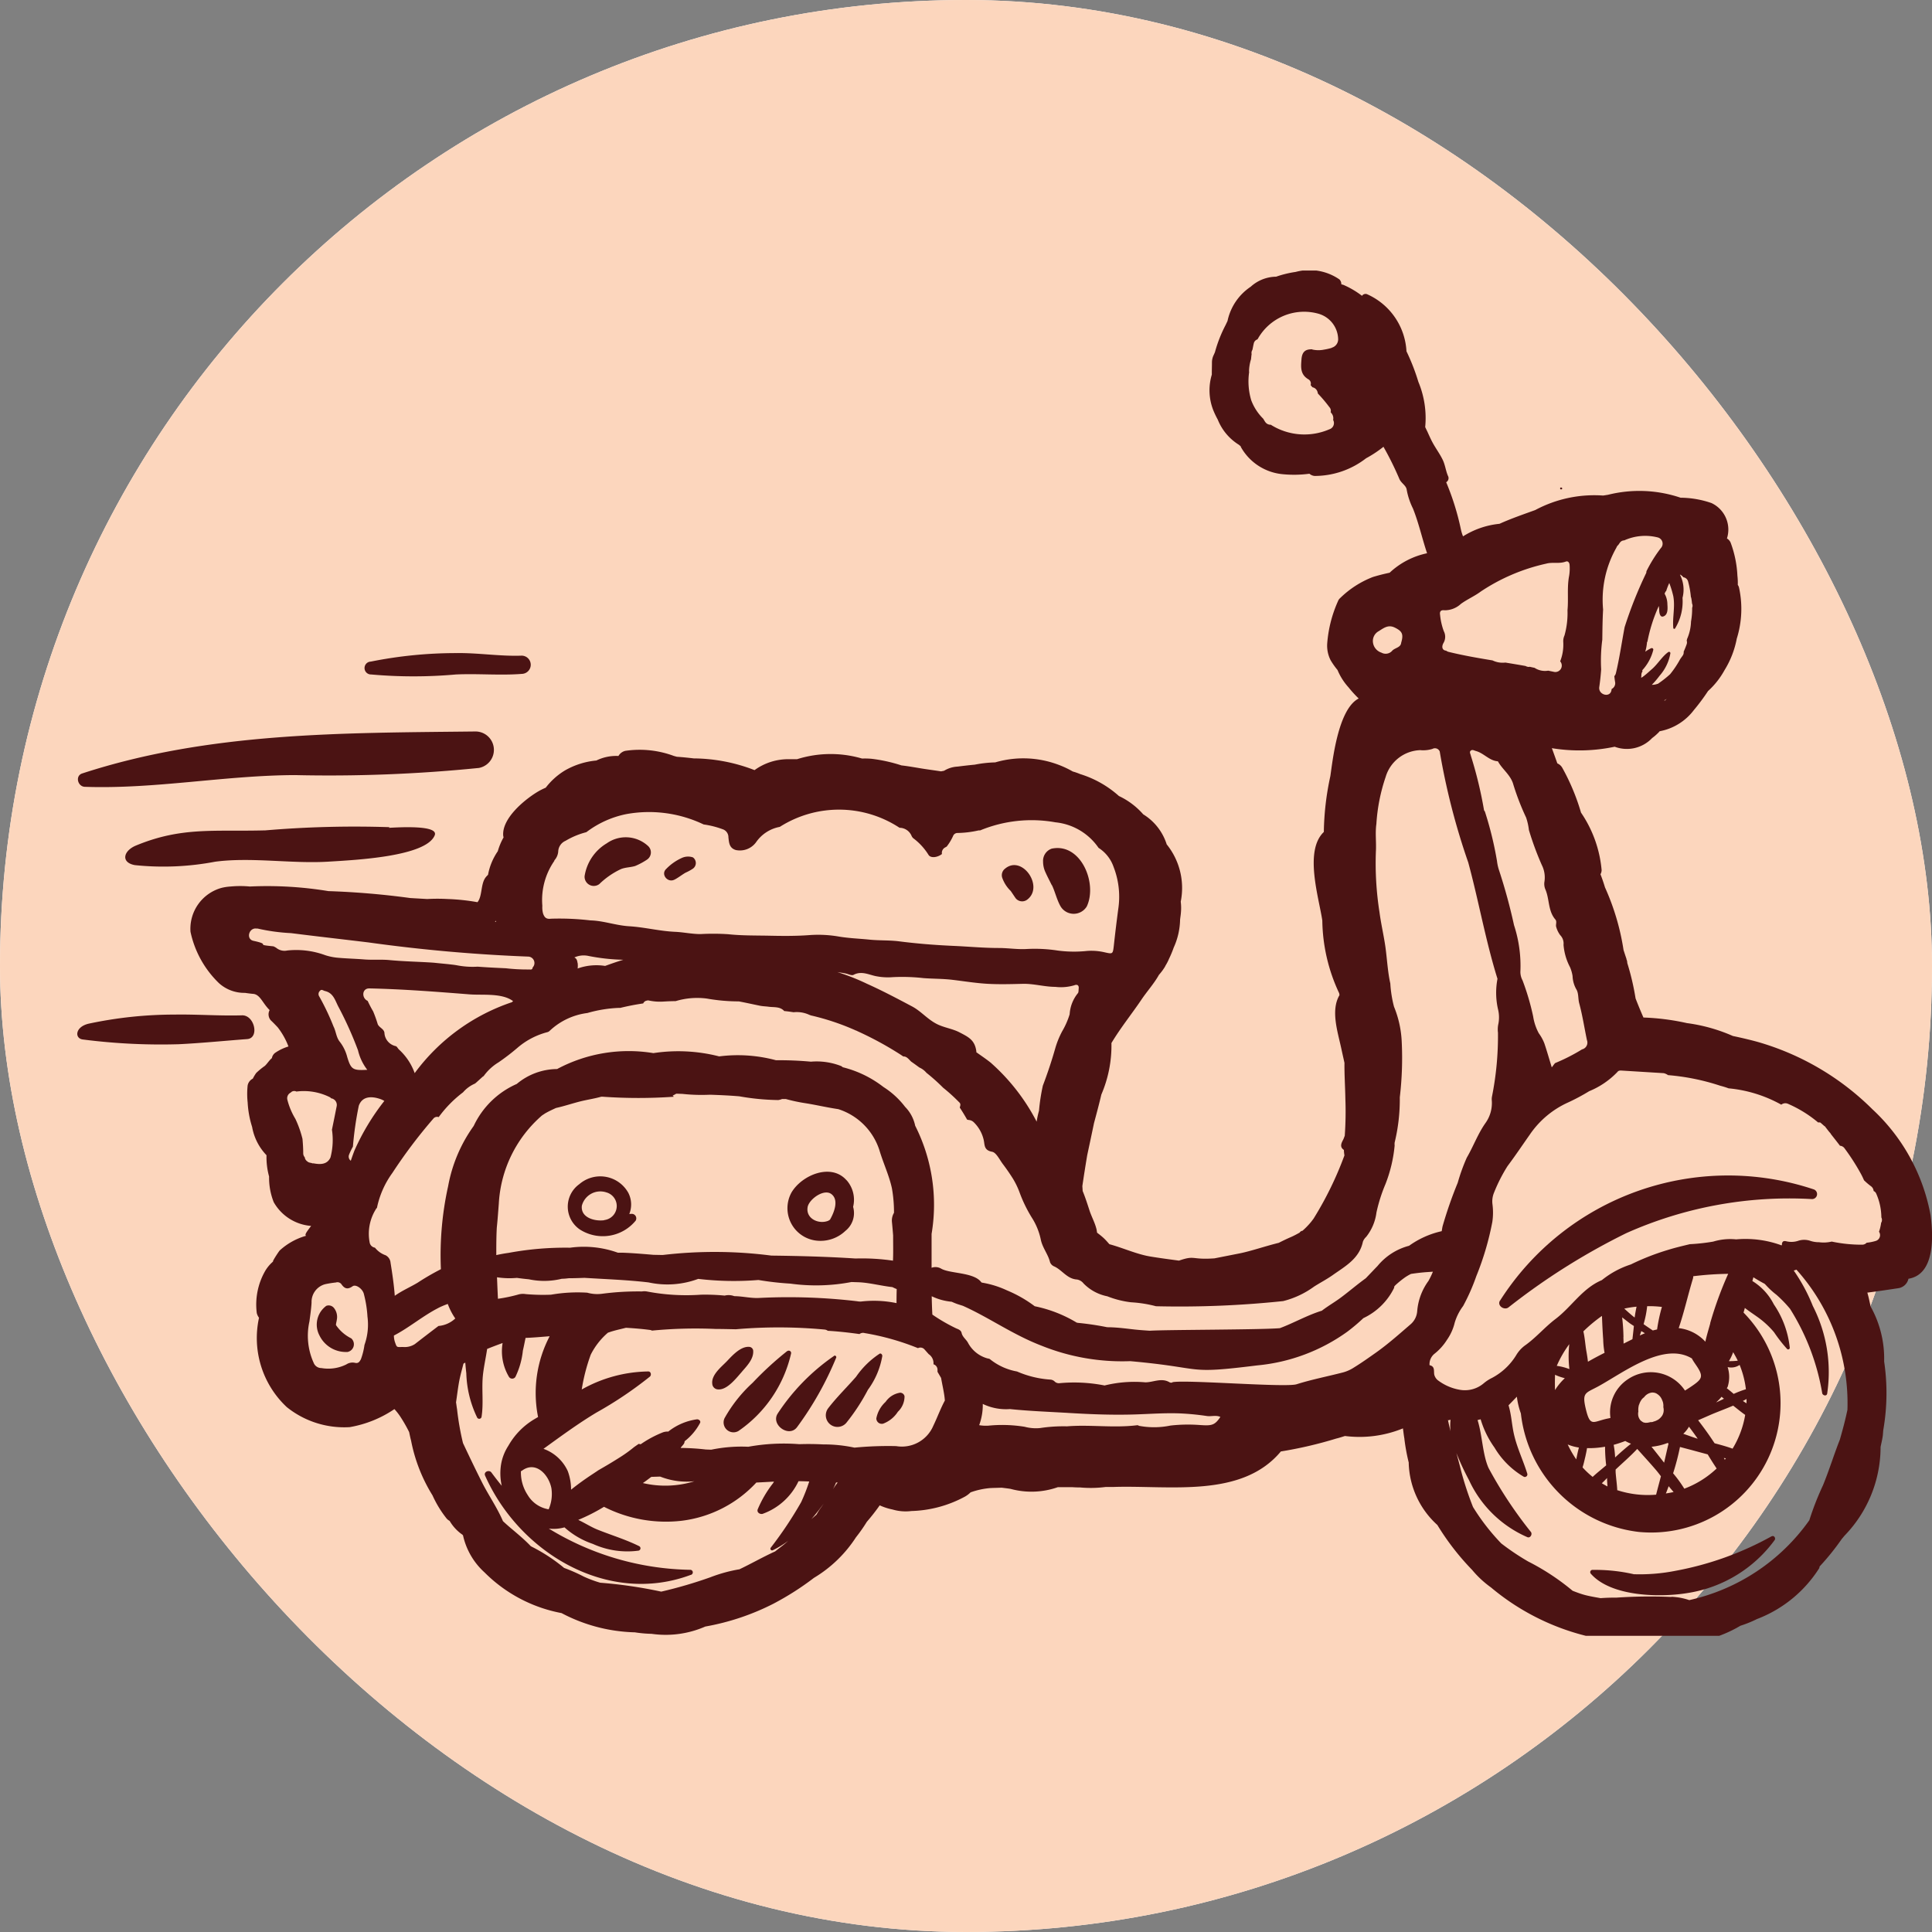 <svg id="Icon_-_Delivery" data-name="Icon - Delivery" xmlns="http://www.w3.org/2000/svg" xmlns:xlink="http://www.w3.org/1999/xlink" width="75" height="75" viewBox="0 0 75 75">
  <rect x="0" y="0" width="75" height="75" fill="#808080" stroke="none"/>
  <defs>
    <clipPath id="clip-path">
      <rect id="Rectangle_360" data-name="Rectangle 360" width="72" height="53" fill="#4b1313"/>
    </clipPath>
  </defs>
  <rect id="Rectangle_359" data-name="Rectangle 359" width="75" height="75" rx="37.5" fill="#fff"/>
  <rect id="Rectangle_382" data-name="Rectangle 382" width="75" height="75" rx="37.5" fill="#fcd6bd"/>
  <g id="Group_2242" data-name="Group 2242" transform="translate(3 10.5)">
    <g id="Group_2241" data-name="Group 2241" transform="translate(0 0.002)" clip-path="url(#clip-path)">
      <path id="Path_6253" data-name="Path 6253" d="M43.246,6.319c0-.012-.016-.027-.028-.032a.035.035,0,0,0-.052.024.037.037,0,0,0,.028.047c.033,0,.053-.012.052-.039" transform="translate(14.399 2.139)" fill="#4b1313"/>
      <path id="Path_6254" data-name="Path 6254" d="M23.878,31.366a3.324,3.324,0,0,0-.911.893c-.361.413-.751.792-1.087,1.228a.452.452,0,0,0,.709.56,7.772,7.772,0,0,0,.836-1.279,3.083,3.083,0,0,0,.56-1.315c0-.054-.048-.118-.108-.087" transform="translate(7.266 10.684)" fill="#4b1313"/>
      <path id="Path_6255" data-name="Path 6255" d="M22.594,31.428a8.125,8.125,0,0,0-2.187,2.234c-.285.434.433.956.749.532a12.587,12.587,0,0,0,1.52-2.7c.017-.044-.043-.1-.083-.068" transform="translate(6.786 10.705)" fill="#4b1313"/>
      <path id="Path_6256" data-name="Path 6256" d="M21.29,31.288a12.653,12.653,0,0,0-1.347,1.235,5.48,5.48,0,0,0-1.09,1.372.384.384,0,0,0,.539.5,5,5,0,0,0,2.04-3,.092.092,0,0,0-.143-.1" transform="translate(6.276 10.653)" fill="#4b1313"/>
      <path id="Path_6257" data-name="Path 6257" d="M19.64,32.125c.2-.231.468-.505.432-.83a.166.166,0,0,0-.153-.13c-.329-.024-.648.327-.857.548s-.619.53-.577.884a.232.232,0,0,0,.231.22c.353.025.708-.448.926-.692" transform="translate(6.165 10.618)" fill="#4b1313"/>
      <path id="Path_6258" data-name="Path 6258" d="M24.2,32.49a.835.835,0,0,0-.581.358,1.161,1.161,0,0,0-.36.642.212.212,0,0,0,.263.205,1.166,1.166,0,0,0,.573-.463.822.822,0,0,0,.259-.6.172.172,0,0,0-.153-.138" transform="translate(7.76 11.07)" fill="#4b1313"/>
      <path id="Path_6259" data-name="Path 6259" d="M51.084,36.651a12.231,12.231,0,0,1-3.73,1.341,7.146,7.146,0,0,1-1.619.133,6.8,6.8,0,0,0-1.622-.168.09.09,0,0,0-.053.143c.779.9,2.7.939,3.8.749A5.159,5.159,0,0,0,51.2,36.8c.052-.072-.021-.194-.112-.147" transform="translate(14.691 12.484)" fill="#4b1313"/>
      <path id="Path_6260" data-name="Path 6260" d="M41.418,31.067c-.113.2.172.383.333.26a25.75,25.75,0,0,1,4.577-2.884,15.522,15.522,0,0,1,7.2-1.321.194.194,0,0,0,.083-.373,10.5,10.5,0,0,0-12.189,4.317" transform="translate(13.808 8.924)" fill="#4b1313"/>
      <path id="Path_6261" data-name="Path 6261" d="M22.97,26.425c-.6-.684-1.738-.2-2.136.472a1.266,1.266,0,0,0,.959,1.87,1.4,1.4,0,0,0,1.132-.377.883.883,0,0,0,.3-.933,1.149,1.149,0,0,0-.251-1.032m-.643,1.526a.49.49,0,0,1-.071.046c-.364.149-.883-.078-.8-.535.056-.3.632-.723.923-.5s.115.693-.052.985" transform="translate(6.893 8.891)" fill="#4b1313"/>
      <path id="Path_6262" data-name="Path 6262" d="M16.771,27.681a.926.926,0,0,0-.105.007.992.992,0,0,0-.035-.817,1.245,1.245,0,0,0-1.906-.341,1.073,1.073,0,0,0,.021,1.758,1.651,1.651,0,0,0,2.168-.343.176.176,0,0,0-.144-.264m-1.07.241c-.007,0-.009.007-.015.008-.365.046-.916-.1-.86-.566a.742.742,0,0,1,.95-.516.549.549,0,0,1-.075,1.074" transform="translate(4.763 8.938)" fill="#4b1313"/>
      <path id="Path_6263" data-name="Path 6263" d="M70.846,36.671a7.429,7.429,0,0,0-2.256-4.108,10.37,10.37,0,0,0-4.479-2.623c-.289-.078-.608-.154-.939-.223a6.523,6.523,0,0,0-1.783-.5A9.137,9.137,0,0,0,59.7,29c-.107-.244-.209-.491-.305-.74a9.817,9.817,0,0,0-.323-1.378.343.343,0,0,0-.036-.154h.007c-.04-.114-.077-.231-.115-.346a9.314,9.314,0,0,0-.72-2.432c-.049-.164-.108-.338-.176-.512a.338.338,0,0,0,.045-.158,4.689,4.689,0,0,0-.8-2.234,8.427,8.427,0,0,0-.728-1.742.4.4,0,0,0-.191-.169c-.064-.181-.129-.361-.191-.532-.005-.017-.016-.04-.023-.059a6.62,6.62,0,0,0,2.44-.056,1.351,1.351,0,0,0,1.455-.338,1.821,1.821,0,0,0,.22-.188l.007-.005h0c.023-.023.043-.046.063-.07a2.158,2.158,0,0,0,1.331-.825,7.991,7.991,0,0,0,.547-.735,3.116,3.116,0,0,0,.64-.81,3.592,3.592,0,0,0,.476-1.225,3.861,3.861,0,0,0,.089-1.976.281.281,0,0,0-.049-.109,2.462,2.462,0,0,0-.015-.357,4.217,4.217,0,0,0-.265-1.29.36.36,0,0,0-.141-.157,1.137,1.137,0,0,0-.6-1.374,3.741,3.741,0,0,0-1.2-.208,5,5,0,0,0-2.819-.113c-.057.008-.124.02-.187.029A4.855,4.855,0,0,0,55.5,9.3c-.447.162-.936.33-1.388.534a3.244,3.244,0,0,0-1.415.487,1.6,1.6,0,0,1-.085-.279,10.09,10.09,0,0,0-.569-1.822A.183.183,0,0,0,52.124,8c-.095-.2-.113-.432-.213-.644-.119-.247-.283-.461-.409-.7-.068-.129-.127-.264-.189-.4l-.052-.107c-.011-.024-.023-.047-.033-.071a3.65,3.65,0,0,0-.265-1.754A8.19,8.19,0,0,0,50.5,3.135l0-.017a2.575,2.575,0,0,0-1.536-2.2.165.165,0,0,0-.189.066,3.365,3.365,0,0,0-.713-.421C48.034.551,48,.546,47.972.537A.262.262,0,0,0,47.9.348,2.052,2.052,0,0,0,46.2.056a4.069,4.069,0,0,0-.759.185,1.494,1.494,0,0,0-.987.39,2.124,2.124,0,0,0-.9,1.33c-.024.051-.048.1-.069.146a5.251,5.251,0,0,0-.421,1.071c-.019.04-.035.082-.055.121a.658.658,0,0,0-.059.264c0,.16-.007.319-.005.479A2.106,2.106,0,0,0,43,5.421a3.39,3.39,0,0,0,.175.367,2.04,2.04,0,0,0,.824.98c.021.02.044.038.065.055a.236.236,0,0,0,.016.043,2.079,2.079,0,0,0,1.622,1.043,4.493,4.493,0,0,0,1.031-.019.359.359,0,0,0,.2.086,3.256,3.256,0,0,0,2-.686,4.461,4.461,0,0,0,.675-.446,12.113,12.113,0,0,1,.613,1.238c.072.18.272.259.291.44a2.718,2.718,0,0,0,.24.717c.228.567.355,1.162.549,1.738a3.033,3.033,0,0,0-1.454.756c-.217.046-.433.1-.647.165a3.741,3.741,0,0,0-1.272.818.3.3,0,0,0-.087.125,4.908,4.908,0,0,0-.416,1.628,1.246,1.246,0,0,0,.132.662,2.88,2.88,0,0,0,.267.378,2.332,2.332,0,0,0,.427.673,4.547,4.547,0,0,0,.395.434c-.812.412-1.019,2.48-1.1,3.013a10.839,10.839,0,0,0-.253,2.168c-.773.733-.189,2.556-.059,3.439a6.81,6.81,0,0,0,.655,2.821l.012.074c-.349.591-.069,1.424.068,2.062.036.168.08.362.125.566-.005.46.027.917.035,1.393a13.264,13.264,0,0,1-.024,1.439c-.021.05-.035.1-.06.149-.06.115-.157.283.027.4a1.408,1.408,0,0,0,.021.212,13.355,13.355,0,0,1-1.2,2.458c-.031.04-.061.082-.093.122a3.043,3.043,0,0,1-.336.347.153.153,0,0,0-.112.072c-.111.062-.223.122-.337.172-.151.064-.311.142-.473.224-.533.131-1.071.32-1.516.409l-.978.193c-.916.066-.733-.134-1.378.088-.377-.05-.753-.1-1.122-.161-.524-.088-1.055-.335-1.579-.476-.069-.078-.137-.157-.215-.231s-.173-.147-.264-.217c-.008-.058-.016-.109-.021-.13-.059-.252-.195-.491-.275-.739s-.164-.508-.263-.748l-.012-.193q.088-.6.189-1.2c.089-.414.177-.827.263-1.242.1-.373.2-.744.285-1.109a4.81,4.81,0,0,0,.392-2c.347-.583.816-1.166,1.167-1.689.209-.312.488-.618.676-.957a2.185,2.185,0,0,0,.229-.307c.013-.021.023-.046.035-.067a1.8,1.8,0,0,0,.129-.252,4.021,4.021,0,0,0,.181-.434,2.73,2.73,0,0,0,.248-1.089c.011-.094.027-.189.033-.282a1.925,1.925,0,0,0-.008-.412,2.693,2.693,0,0,0-.545-2.224,2.117,2.117,0,0,0-.911-1.166,2.893,2.893,0,0,0-.944-.711,4.029,4.029,0,0,0-1.5-.85c-.095-.039-.191-.075-.288-.1a3.866,3.866,0,0,0-3.014-.355,4.594,4.594,0,0,0-.793.088c-.224.021-.449.047-.667.075a1.1,1.1,0,0,0-.525.162l-.119.023c-.22-.034-.436-.063-.635-.093-.244-.036-.567-.1-.9-.138a6.048,6.048,0,0,0-1.144-.255,2.772,2.772,0,0,0-.385-.011,4.334,4.334,0,0,0-2.524.025c-.1,0-.208,0-.311,0a2.228,2.228,0,0,0-1.34.424,6.639,6.639,0,0,0-2.359-.455c-.195-.023-.42-.048-.653-.063-.04-.009-.076-.021-.116-.031a3.809,3.809,0,0,0-1.884-.2.417.417,0,0,0-.271.2,1.748,1.748,0,0,0-.857.176,2.994,2.994,0,0,0-1.222.387,2.7,2.7,0,0,0-.744.668,2.617,2.617,0,0,0-.351.181c-.5.31-1.348,1.015-1.3,1.677a.394.394,0,0,0,.015.071,2.415,2.415,0,0,0-.225.538,2.356,2.356,0,0,0-.379.916.777.777,0,0,0-.1.109c-.189.26-.119.723-.309.953a8.139,8.139,0,0,0-1.158-.123,7.12,7.12,0,0,0-.793,0l-.657-.038a31.257,31.257,0,0,0-3.179-.269A14.616,14.616,0,0,0,5.6,23.914a3.937,3.937,0,0,0-.744,0,2.026,2.026,0,0,0-.341.05,1.647,1.647,0,0,0-1.218,1.707,3.889,3.889,0,0,0,1.1,1.99,1.464,1.464,0,0,0,1.016.382c.111.017.228.032.345.042.255.048.343.366.611.627a.349.349,0,0,0,.087.436c.081.079.156.158.229.235a2.872,2.872,0,0,1,.415.741,1.877,1.877,0,0,0-.5.236.322.322,0,0,0-.143.216c-.109.09-.173.206-.271.3a2.8,2.8,0,0,0-.339.278,1.687,1.687,0,0,0-.131.219.375.375,0,0,0-.2.261,3.041,3.041,0,0,0,0,.661,3.769,3.769,0,0,0,.173.951,2.114,2.114,0,0,0,.559,1.1,2.82,2.82,0,0,0,.1.827,2.572,2.572,0,0,0,.18.995,1.83,1.83,0,0,0,1.452.922c-.192.259-.395.491.039.328a2.547,2.547,0,0,0-1.26.626c-.067.082-.331.491-.243.418a1.455,1.455,0,0,0-.321.378,2.628,2.628,0,0,0-.325,1.634.506.506,0,0,0,.087.181,3.672,3.672,0,0,0,1.076,3.467,3.558,3.558,0,0,0,2.446.779,4.419,4.419,0,0,0,1.734-.7,2.288,2.288,0,0,1,.261.342,5.606,5.606,0,0,1,.311.55c.024.111.045.221.076.335a6.271,6.271,0,0,0,.831,2.122,4.225,4.225,0,0,0,.549.9.4.4,0,0,0,.116.091,1.668,1.668,0,0,0,.5.538l.02.027a2.73,2.73,0,0,0,.835,1.435,5.71,5.71,0,0,0,2.989,1.579,6.415,6.415,0,0,0,2.847.747,4.814,4.814,0,0,0,.641.058l.045.005a3.827,3.827,0,0,0,2.048-.288,9.42,9.42,0,0,0,2.636-.882A10.994,10.994,0,0,0,27.5,50.752a5,5,0,0,0,1.631-1.575,6.157,6.157,0,0,0,.421-.6c.173-.2.344-.417.5-.64a2.254,2.254,0,0,0,.5.162,1.787,1.787,0,0,0,.729.059,4.627,4.627,0,0,0,2.079-.559,1.009,1.009,0,0,0,.219-.166,3.01,3.01,0,0,1,.749-.165c.148-.009.3-.009.456-.016.121.015.239.028.348.046a3.086,3.086,0,0,0,1.838-.067l.544,0c.1.007.2.012.311.011a4.474,4.474,0,0,0,1.006-.019c.105,0,.215,0,.319,0,2.164-.068,4.957.445,6.475-1.378a16.021,16.021,0,0,0,2.148-.5c.089-.02.209-.058.339-.1a4.465,4.465,0,0,0,2.252-.295c.019.133.032.268.057.4a.065.065,0,0,0,0,.016,7.721,7.721,0,0,0,.168.912v.038A3.368,3.368,0,0,0,51.7,48.7a9.891,9.891,0,0,0,1.35,1.744,3.9,3.9,0,0,0,.729.678,9.2,9.2,0,0,0,4.61,2.062c.219.031.437.044.656.06l.056.009a5.488,5.488,0,0,0,1.186.076c.264,0,.509-.015.7-.03a4.886,4.886,0,0,0,2.478-.688,4.515,4.515,0,0,0,.643-.26,4.943,4.943,0,0,0,2.414-1.971.332.332,0,0,0,.017-.07,9.384,9.384,0,0,0,.856-1.062l.111-.133a4.952,4.952,0,0,0,1.4-3.443c.025-.131.059-.259.079-.392.015-.091.016-.182.027-.274a8.359,8.359,0,0,0,.032-2.656,4.143,4.143,0,0,0-.52-2.122c-.02-.083-.039-.165-.057-.249-.021-.1-.047-.2-.075-.3.4-.05.8-.111,1.207-.172a.473.473,0,0,0,.389-.366c.962-.156.992-1.46.859-2.468m-4.11-3.458c.061.079.121.158.184.236l.017.017a.237.237,0,0,1,.041.059c.117.15.237.3.351.451a.234.234,0,0,1,.177.1,8.491,8.491,0,0,1,.645,1.008c.04.075.077.153.111.232a2.539,2.539,0,0,0,.273.233.251.251,0,0,1,.1.184.183.183,0,0,1,.1.1,2.316,2.316,0,0,1,.2.924.224.224,0,0,1,.015.161c-.007.021-.019.036-.025.058a1.776,1.776,0,0,1-.081.338.234.234,0,0,1-.128.357,1.9,1.9,0,0,1-.353.07.233.233,0,0,1-.165.076,5.65,5.65,0,0,1-1.19-.121,1.353,1.353,0,0,1-.492.025,1.063,1.063,0,0,1-.335-.052.737.737,0,0,0-.484,0,.83.83,0,0,1-.412.024c-.084-.019-.183-.051-.209.086-.005.027.016.087-.053.05a4.071,4.071,0,0,0-1.728-.219,2.27,2.27,0,0,0-.888.087,7.584,7.584,0,0,1-.907.1c-.277.067-.563.134-.841.22a9.461,9.461,0,0,0-1.448.566,3.506,3.506,0,0,0-1.126.609c-.755.316-1.174,1.036-1.8,1.51-.421.319-.761.732-1.2,1.038a1.273,1.273,0,0,0-.327.369,2.437,2.437,0,0,1-.935.878,1.554,1.554,0,0,0-.321.208,1.128,1.128,0,0,1-.95.251,1.95,1.95,0,0,1-.8-.342.409.409,0,0,1-.163-.209c-.051-.138.048-.351-.193-.4a.518.518,0,0,1,.189-.442,2.139,2.139,0,0,0,.487-.542,1.962,1.962,0,0,0,.3-.664A2.038,2.038,0,0,1,52.7,40.2a7.8,7.8,0,0,0,.511-1.157,11.092,11.092,0,0,0,.623-2.109,2.472,2.472,0,0,0,.005-.688.881.881,0,0,1,.064-.455,6.253,6.253,0,0,1,.521-1.023c.3-.4.577-.814.865-1.223a3.567,3.567,0,0,1,1.494-1.251,8,8,0,0,0,.811-.434,3.192,3.192,0,0,0,1.095-.745c.044-.062.109-.058.175-.055l1.622.1a.441.441,0,0,1,.167.076,8.731,8.731,0,0,1,2.031.413c.109.028.216.06.321.1a5.181,5.181,0,0,1,2.046.634.253.253,0,0,1,.256-.035,4.743,4.743,0,0,1,1.176.727.169.169,0,0,1,.089.005l.16.141M7.914,40.8c.032-.244.069-.487.083-.731a.71.71,0,0,1,.529-.717,3.925,3.925,0,0,1,.415-.066.191.191,0,0,1,.209.059c.121.178.24.229.441.087.127-.09.4.107.44.315a4.474,4.474,0,0,1,.136.863,2.357,2.357,0,0,1-.116,1.1,2.634,2.634,0,0,1-.139.556c-.055.1-.1.17-.233.138a.438.438,0,0,0-.333.063,1.566,1.566,0,0,1-.966.141.318.318,0,0,1-.3-.2A2.552,2.552,0,0,1,7.914,40.8M5.883,25.542a7.459,7.459,0,0,0,1.318.182c1,.127,2,.239,3.006.361a62.127,62.127,0,0,0,6.206.55.25.25,0,0,1,.165.424s0,.007,0,.012c-.016.086-.084.064-.151.064a7.272,7.272,0,0,1-.888-.047c-.365-.017-.729-.034-1.094-.062a3.209,3.209,0,0,1-.815-.055c-.111-.02-.221-.029-.332-.043-.187-.019-.372-.036-.559-.056-.565-.039-1.134-.047-1.7-.1-.335-.034-.665,0-1-.027s-.685-.035-1.027-.066a2.171,2.171,0,0,1-.488-.1,3.267,3.267,0,0,0-1.47-.181.5.5,0,0,1-.4-.082.548.548,0,0,0-.14-.08c-.779-.075-.035-.054-.772-.213-.309-.067-.171-.539.137-.473m9.283-.272c-.017.007-.033.007-.051.013.016-.017.032-.034.045-.05l.005.036M7.189,31.913a.182.182,0,0,1,.219-.039A2.257,2.257,0,0,1,8.72,32.1a.294.294,0,0,1,.035.036.259.259,0,0,1,.217.306q-.09.457-.184.913a2.672,2.672,0,0,1-.057,1.078c-.131.284-.4.276-.664.227A.091.091,0,0,1,8,34.649l-.071-.015a.209.209,0,0,1-.105-.055.215.215,0,0,1-.091-.153.229.229,0,0,1-.06-.157c0-.186-.012-.373-.029-.559a4.119,4.119,0,0,0-.275-.775,2.736,2.736,0,0,1-.312-.744.244.244,0,0,1,.136-.279m2.264,2.4a2.9,2.9,0,0,1,.145-.3,13.161,13.161,0,0,1,.228-1.586c.139-.389.516-.375.852-.256a.909.909,0,0,1,.14.068,8.992,8.992,0,0,0-1.154,1.912c-.009.021-.072.184-.148.41a.2.2,0,0,1-.064-.244m24.931-3.542c-.187-.153-.388-.286-.584-.426a.38.38,0,0,0,0-.039c-.06-.436-.3-.55-.659-.736-.268-.139-.593-.18-.865-.316-.379-.19-.615-.5-.975-.69-.607-.322-1.171-.619-1.74-.874a8.71,8.71,0,0,0-1.156-.457c.112.019.225.032.336.058s.221.086.291.05c.313-.168.6,0,.888.054a2.4,2.4,0,0,0,.649.034,7.341,7.341,0,0,1,1.176.038c.377.029.76.021,1.139.068.453.054.906.129,1.362.154s.914.011,1.371,0c.421-.007.829.117,1.25.118a1.819,1.819,0,0,0,.744-.064c.1-.04.179,0,.163.129-.008.064,0,.152-.035.185a1.425,1.425,0,0,0-.316.813,3.083,3.083,0,0,1-.292.664,3.387,3.387,0,0,0-.269.665c-.139.487-.3.971-.48,1.443a7.636,7.636,0,0,0-.149.973,3.3,3.3,0,0,0-.091.425,7.879,7.879,0,0,0-1.758-2.267M17.421,22.9a.571.571,0,0,0,.151-.343.471.471,0,0,1,.285-.417,3.049,3.049,0,0,1,.807-.335,3.8,3.8,0,0,1,1.544-.7,4.913,4.913,0,0,1,3.009.4,3.492,3.492,0,0,1,.739.186.324.324,0,0,1,.223.316c.024.194.027.416.291.492a.777.777,0,0,0,.78-.3,1.435,1.435,0,0,1,.924-.6,4.278,4.278,0,0,1,4.648.035.511.511,0,0,1,.461.3.3.3,0,0,0,.064.1,2.359,2.359,0,0,1,.605.66c.091.129.351.091.517-.042a.234.234,0,0,1,.115-.249c.021-.013.045-.025.068-.039a2,2,0,0,0,.259-.434.185.185,0,0,1,.153-.094,3.9,3.9,0,0,0,.828-.1c.02,0,.039,0,.059,0a5.229,5.229,0,0,1,2.922-.314,2.308,2.308,0,0,1,1.675.992,1.433,1.433,0,0,1,.585.745,3.186,3.186,0,0,1,.189,1.561q-.1.742-.181,1.486c-.039.338-.04.333-.364.261a2.25,2.25,0,0,0-.673-.052,4.8,4.8,0,0,1-1.143-.015,5.851,5.851,0,0,0-1.216-.059c-.359.019-.712-.04-1.071-.04-.595,0-1.191-.058-1.786-.083-.7-.032-1.392-.087-2.086-.176-.371-.047-.753-.027-1.13-.064-.405-.042-.811-.054-1.218-.123a4.707,4.707,0,0,0-1.124-.055c-.523.04-1.046.035-1.564.024s-1.063,0-1.6-.058a8.861,8.861,0,0,0-1.068-.005c-.337,0-.661-.074-.995-.088-.6-.027-1.186-.181-1.78-.216-.515-.032-1.006-.217-1.5-.227a10.256,10.256,0,0,0-1.53-.066c-.183.024-.255-.047-.309-.2a.911.911,0,0,1-.028-.3,2.662,2.662,0,0,1,.467-1.747m.9,3.967c-.016-.1-.033-.172-.125-.215a.867.867,0,0,1,.555-.058,7.741,7.741,0,0,0,1.348.147c-.259.078-.5.164-.709.239a2.161,2.161,0,0,0-1.066.1.838.838,0,0,0,0-.216m-2.536,1.519A7.743,7.743,0,0,0,12,31.159a2.268,2.268,0,0,0-.607-.914c-.048-.042-.08-.125-.131-.135a.558.558,0,0,1-.437-.523c-.024-.15-.2-.194-.259-.327a5.024,5.024,0,0,0-.179-.5c-.076-.127-.144-.26-.213-.406h0c-.24-.106-.228-.491.069-.484,1.3.028,2.591.129,3.886.231.5.04,1.263-.063,1.694.265l-.037.021m-5.626,2.643c-.567.031-.632-.013-.781-.505a1.605,1.605,0,0,0-.283-.579c-.145-.176-.148-.406-.248-.6a9.364,9.364,0,0,0-.556-1.169.168.168,0,0,1,.029-.211c.064-.08.123-.011.195.005.337.076.4.385.529.622a14.055,14.055,0,0,1,.755,1.681,1.96,1.96,0,0,0,.36.756M24.589,50.422a5.849,5.849,0,0,0-1.118.31,17.443,17.443,0,0,1-1.9.555,17.771,17.771,0,0,0-2.368-.346,4.6,4.6,0,0,1-.643-.24,6.6,6.6,0,0,0-.76-.335,6.664,6.664,0,0,0-1.083-.733c-.068-.038-.139-.072-.208-.109-.307-.323-.677-.61-.934-.838-.048-.043-.1-.09-.148-.135-.223-.522-.567-1.019-.805-1.49-.26-.514-.505-1.027-.747-1.541a10.475,10.475,0,0,1-.231-1.323c-.016-.084-.024-.173-.039-.257.043-.284.075-.573.129-.854.041-.21.105-.429.159-.649l.071-.042q.016.207.04.414a4.216,4.216,0,0,0,.423,1.724.092.092,0,0,0,.168-.025c.088-.554-.007-1.114.059-1.671.039-.327.111-.649.159-.972q.3-.121.6-.229a1.942,1.942,0,0,0,.245,1.31.148.148,0,0,0,.252.005A3.057,3.057,0,0,0,16.2,41.93c.039-.164.069-.33.105-.493.309-.011.62-.04.918-.063h.016a4.746,4.746,0,0,0-.449,3.135c-.035.021-.075.042-.108.063a2.8,2.8,0,0,0-1.046,1.053,1.9,1.9,0,0,0-.277.692,2.178,2.178,0,0,0,.021.861c-.135-.164-.267-.334-.4-.514-.087-.121-.313-.031-.247.119,1.326,2.991,4.756,5.056,7.975,3.857a.1.1,0,0,0-.024-.2,10.841,10.841,0,0,1-5.476-1.6,1.565,1.565,0,0,0,.607-.048,3.16,3.16,0,0,0,1.1.642,3.244,3.244,0,0,0,1.766.263.093.093,0,0,0,.036-.174c-.521-.259-1.087-.429-1.627-.646-.232-.093-.485-.255-.741-.375a7.162,7.162,0,0,0,1-.508,5.3,5.3,0,0,0,3.014.542,4.73,4.73,0,0,0,2.9-1.484c.232-.011.46-.024.685-.036-.012.02-.023.042-.035.06a4.421,4.421,0,0,0-.6,1.024c-.033.118.091.19.189.169A2.456,2.456,0,0,0,26.9,47c.137,0,.276.005.416.011a7.151,7.151,0,0,1-.312.8,14.975,14.975,0,0,1-1.178,1.766.066.066,0,0,0,.084.1,3.942,3.942,0,0,0,.591-.362c-.093.082-.185.16-.279.231-.075.058-.152.118-.229.18-.485.22-.959.493-1.4.7m-.149-10.61-.039,0a.624.624,0,0,0-.371-.021,7.81,7.81,0,0,0-.923-.035,8.1,8.1,0,0,1-2.1-.126.607.607,0,0,0-.191,0,10.614,10.614,0,0,0-1.555.091,1.429,1.429,0,0,1-.567-.043,6.005,6.005,0,0,0-1.407.078,7.7,7.7,0,0,1-.979-.023.683.683,0,0,0-.261.008,5.888,5.888,0,0,1-.819.173q-.02-.414-.036-.834a3.2,3.2,0,0,0,.773.023c.153.023.308.04.465.055a2.851,2.851,0,0,0,1.274-.02,2.211,2.211,0,0,0,.267-.021c.205,0,.411-.008.617-.015.829.052,1.663.08,2.487.177a3.426,3.426,0,0,0,1.928-.137,11.761,11.761,0,0,0,2.338.043,11.613,11.613,0,0,0,1.239.141,7.294,7.294,0,0,0,2.372-.062l.277.009c.416.016.875.141,1.311.188.055.028.112.054.168.076-.005.19-.008.371-.007.546a4.3,4.3,0,0,0-1.375-.062.667.667,0,0,1-.153-.011,22.742,22.742,0,0,0-3.786-.129c-.311.021-.632-.06-.952-.068m6.134-2.375c0,.374.008.72-.005.969,0,.011,0,.017,0,.028a8.336,8.336,0,0,0-1.455-.084c-1.084-.071-2.176-.1-3.266-.113a17.179,17.179,0,0,0-4.219-.023l-.365-.007c-.4-.034-.791-.068-1.191-.082-.061,0-.123,0-.184,0a3.9,3.9,0,0,0-1.856-.194,12.041,12.041,0,0,0-2.383.2c-.18.025-.341.055-.481.087,0-.361,0-.717.02-1.073.012-.114.023-.228.031-.328.017-.2.031-.4.047-.6A4.877,4.877,0,0,1,16.945,32.8c.056-.035.109-.075.168-.106.129-.071.251-.126.371-.182.328-.072.652-.184.979-.264.247-.06.517-.1.777-.173l.068,0a19.643,19.643,0,0,0,2.753,0c-.015-.015-.031-.029-.045-.046a1,1,0,0,0,.135-.071c.084,0,.165.005.243.007a7,7,0,0,0,1.071.032c.379.013.756.029,1.138.062a9.3,9.3,0,0,0,1.512.145.665.665,0,0,0,.147-.04l.147,0a6.453,6.453,0,0,0,.777.165c.4.064.832.165,1.259.228a2.461,2.461,0,0,1,1.6,1.608c.153.507.373.968.481,1.464a5.336,5.336,0,0,1,.081.952.582.582,0,0,0-.08.355c.017.174.032.343.045.511m-9.382,9.385.34-.011a2.824,2.824,0,0,0,1.328.181,3.805,3.805,0,0,1-2,.07c.112-.076.219-.158.327-.24m7.235.22q-.1.127-.184.261a2.741,2.741,0,0,0,.123-.263h.061m-.688,1.014c.048-.063.1-.129.148-.2-.045.071-.091.139-.137.2s-.1.158-.148.237c-.068.059-.136.117-.2.177.117-.135.231-.274.34-.418M17.2,48.091a1.161,1.161,0,0,1-.809-.548,1.594,1.594,0,0,1-.267-.932.254.254,0,0,0,.043-.021c.529-.39,1.031.146,1.139.674a1.489,1.489,0,0,1-.105.827m-4.281-7.818a3.257,3.257,0,0,1,.365-.154,2.472,2.472,0,0,0,.291.564,1.085,1.085,0,0,1-.652.291q-.462.35-.919.705a.727.727,0,0,1-.467.11c-.241.007-.228.023-.3-.178a.8.8,0,0,1-.045-.265c.595-.308,1.128-.767,1.73-1.073M32.435,42.99c.043.255.105.508.135.76l.012.117c-.173.322-.292.657-.452.987a1.325,1.325,0,0,1-1.438.784,13.574,13.574,0,0,0-1.62.059,5.69,5.69,0,0,0-1.21-.125c-.309-.016-.62-.02-.931-.009a7.683,7.683,0,0,0-1.98.1,5.791,5.791,0,0,0-1.438.114l-.215-.008a8.98,8.98,0,0,0-.968-.06l0-.012c.037-.051.083-.094.119-.147a.188.188,0,0,0,.029-.1,2.212,2.212,0,0,0,.6-.711c.04-.08-.051-.146-.12-.141a2.292,2.292,0,0,0-1.114.476.536.536,0,0,0-.212.031,4.264,4.264,0,0,0-.859.461l-.077-.015-.121.084-.057.04a5.2,5.2,0,0,1-.6.428c-.231.147-.467.288-.707.425l-.109.064.005,0c-.071.046-.139.093-.207.137-.281.184-.561.385-.829.6a2.061,2.061,0,0,0-.128-.721A1.645,1.645,0,0,0,17,45.743c.675-.487,1.343-.98,2.058-1.409a15.044,15.044,0,0,0,2.072-1.394c.068-.059.043-.2-.059-.2a5.393,5.393,0,0,0-2.586.7,7.188,7.188,0,0,1,.349-1.351,2.744,2.744,0,0,1,.669-.855c.061-.019.121-.042.183-.059.175-.051.348-.088.516-.131.313.019.628.044.943.086a.255.255,0,0,1,.068.024,17.568,17.568,0,0,1,2.478-.064h.009c.255,0,.511.007.767.012a19.21,19.21,0,0,1,3.446.011.24.24,0,0,1,.123.048c.411.024.821.07,1.231.127a.223.223,0,0,1,.2-.038,9.817,9.817,0,0,1,2.071.585.209.209,0,0,1,.255.052l.161.181a.423.423,0,0,1,.185.393.221.221,0,0,1,.157.217v.076l.136.232M40.1,44.835a.18.18,0,0,0-.076-.005c-.9.109-1.8-.032-2.7.04a5.988,5.988,0,0,0-1.046.067,1.694,1.694,0,0,1-.6-.05,5.436,5.436,0,0,0-1.407-.043,1.531,1.531,0,0,1-.357-.019,2.34,2.34,0,0,0,.108-.409A2.173,2.173,0,0,0,34.053,44a2.075,2.075,0,0,0,1.056.2c.769.08,1.547.106,2.32.153.849.051,1.7.083,2.552.055.581-.019,1.166-.063,1.744-.039a10.13,10.13,0,0,1,1.024.1c.176.027.357-.044.528.036-.228.339-.341.347-.844.311a6.073,6.073,0,0,0-1.094.024,3.152,3.152,0,0,1-1.238.007m1.311-1.68a.131.131,0,0,1-.105-.005c-.317-.189-.629,0-.943,0a4.825,4.825,0,0,0-1.582.122,6.1,6.1,0,0,0-1.76-.088.233.233,0,0,1-.172-.06.265.265,0,0,0-.167-.08,3.876,3.876,0,0,1-1.3-.315,2.326,2.326,0,0,1-1.047-.475c-.024-.024-.071-.025-.108-.035a1.224,1.224,0,0,1-.752-.611c-.075-.133-.212-.219-.245-.378-.021-.1-.123-.141-.2-.17a6.754,6.754,0,0,1-.935-.54c-.013-.231-.02-.471-.025-.712a2.239,2.239,0,0,0,.773.213c.064.028.129.056.2.082s.161.051.241.078c1.032.463,1.924,1.114,3.05,1.547a8.381,8.381,0,0,0,3.441.6c2.993.269,2.076.52,4.938.164A7.121,7.121,0,0,0,48.2,41.2a7.213,7.213,0,0,0,.628-.53,2.519,2.519,0,0,0,1.19-1.169.54.54,0,0,0,.011-.064l.048-.051a3.79,3.79,0,0,1,.385-.31,1.988,1.988,0,0,1,.215-.123c.189-.028.38-.052.575-.067l.275-.019a2.955,2.955,0,0,1-.173.359,2.3,2.3,0,0,0-.436,1.168.745.745,0,0,1-.24.5c-.443.382-.879.772-1.358,1.112-.283.2-.565.4-.859.581a1.488,1.488,0,0,1-.419.189c-.6.156-1.216.274-1.808.461-.429.134-4.31-.185-4.814-.08m10.691,1.468.015.005v0l.016.005,0-.005.035.011c-.005-.012-.012-.021-.017-.032l.052.013a1.945,1.945,0,0,0,0,.44q-.054-.215-.1-.434m8.679,6.866a19.088,19.088,0,0,0-2.127.025c-.1,0-.353,0-.629.021-.185-.034-.372-.064-.56-.11s-.353-.11-.524-.176a9.118,9.118,0,0,0-1.727-1.138,9.55,9.55,0,0,1-1.043-.7A8.3,8.3,0,0,1,53.083,48a12.472,12.472,0,0,1-.461-1.4c-.057-.233-.12-.463-.183-.692a10.5,10.5,0,0,0,.491,1.053A4.441,4.441,0,0,0,55.2,49.175c.112.039.193-.115.135-.2a16.373,16.373,0,0,1-1.647-2.487c-.236-.532-.24-1.268-.427-1.861.04-.011.08-.019.119-.031a3.671,3.671,0,0,0,.539,1.1,3.2,3.2,0,0,0,1.14,1.133.1.1,0,0,0,.133-.118c-.157-.512-.391-.987-.513-1.511-.092-.39-.1-.77-.216-1.146l.324-.335a2.9,2.9,0,0,0,.155.65,5.217,5.217,0,0,0,4.574,4.6,5.022,5.022,0,0,0,4.07-8.515c.017-.059.035-.119.051-.18.153.121.317.228.457.328a3.441,3.441,0,0,1,.676.615,5.653,5.653,0,0,0,.511.654.062.062,0,0,0,.1-.05,3.663,3.663,0,0,0-.62-1.687,2.251,2.251,0,0,0-.833-.905c.015-.048.028-.1.041-.146.04.027.079.051.111.07.1.06.211.125.325.184.041.04.079.084.12.125a2.987,2.987,0,0,0,.337.3,4.906,4.906,0,0,1,.529.546,8.9,8.9,0,0,1,1.25,3.281c.024.084.164.123.191.016a5.64,5.64,0,0,0-.556-3.406,6.793,6.793,0,0,0-.741-1.376l.105-.035a7.763,7.763,0,0,1,1.979,5.441c-.081.39-.184.776-.295,1.16-.232.587-.415,1.191-.657,1.777a11.1,11.1,0,0,0-.527,1.35,7.763,7.763,0,0,1-4.661,3.1,2.465,2.465,0,0,0-.7-.13M58.925,41.406a7.3,7.3,0,0,0-.052-.766l.28.217c.056.043.117.078.176.119-.017.174-.037.343-.056.511L59,41.624l-.071.035c0-.087-.005-.173-.007-.253m.923-1.2a4.079,4.079,0,0,1,.572.029,6.461,6.461,0,0,0-.187.874c-.055.013-.111.024-.165.04-.121-.08-.241-.161-.359-.245a3.925,3.925,0,0,0,.139-.7m-.485.442-.043-.031c-.124-.1-.241-.206-.361-.315a3.842,3.842,0,0,1,.477-.075c-.028.138-.056.278-.073.421m.4.61c-.067.027-.132.056-.2.087.02-.056.039-.113.057-.17l.14.083m1.827.987c.063.122.152.233.233.363.191.311.153.424-.148.64-.111.08-.232.158-.356.236a1.588,1.588,0,0,0-2.22-.437,1.535,1.535,0,0,0-.673,1.5l-.088.019c-.58.114-.693.366-.868-.363-.161-.672-.008-.609.525-.906.984-.548,2.518-1.718,3.6-1.055m-1.148,3.963c-.14-.18-.283-.361-.427-.54a2.408,2.408,0,0,0,.621-.146c.013.005.025.012.04.017-.059.249-.115.5-.172.747-.021-.025-.043-.052-.063-.078M58.6,46.077a3.271,3.271,0,0,0-.056-.489,4.443,4.443,0,0,0,.451-.149,1.554,1.554,0,0,0,.223.106c-.213.166-.419.349-.617.532m.932-2.05a.62.62,0,0,1,.068-.152l.007-.012a.421.421,0,0,1,.116-.122l0,0a.448.448,0,0,1,.293-.181.341.341,0,0,1,.181.032c.019.009.033.021.051.032a.5.5,0,0,1,.089.079.483.483,0,0,1,.044.059.535.535,0,0,1,.048.1.47.47,0,0,1,.027.072.524.524,0,0,1,.016.181l0,.012a.445.445,0,0,1,.005.2.431.431,0,0,1-.048.123.344.344,0,0,1-.037.05.508.508,0,0,1-.119.109l-.007.005-.008.005-.025.011a.5.5,0,0,1-.137.054.208.208,0,0,1-.12.021.425.425,0,0,1-.056.013.457.457,0,0,1-.119.015l-.019,0a.362.362,0,0,1-.093-.02.389.389,0,0,1-.049-.032.35.35,0,0,1-.052-.039.4.4,0,0,1-.077-.134.408.408,0,0,1-.009-.212A.733.733,0,0,1,59.528,44.027Zm1.934.857c.117.154.232.31.34.468-.177-.055-.365-.125-.56-.193a1.152,1.152,0,0,0,.22-.275m1.266-1.161c.031.027.063.05.093.075-.1.05-.2.1-.307.145a1.84,1.84,0,0,0,.213-.22m.451-1.731c.064.11.127.219.179.33a2.476,2.476,0,0,1-.344.017,1.848,1.848,0,0,0,.165-.347m-6.847.53a4.175,4.175,0,0,1,.485-.841,4.252,4.252,0,0,0,.005.967,2.2,2.2,0,0,0-.491-.126m.313.479a2.307,2.307,0,0,0-.38.461c-.008-.2-.005-.394,0-.593a2.112,2.112,0,0,0,.376.131m.551,2.694c-.029.11-.055.221-.077.331-.008.042-.017.084-.027.127a3.953,3.953,0,0,1-.331-.578,1.775,1.775,0,0,0,.435.119m.244.381c.025-.117.053-.236.071-.358a3.475,3.475,0,0,0,.7-.055,6.184,6.184,0,0,0,.044.723c-.163.141-.352.287-.525.449a3.3,3.3,0,0,1-.392-.369c.04-.127.072-.26.1-.39m.851.807c0,.106.009.213.016.322-.076-.038-.148-.08-.22-.123.069-.064.137-.131.2-.2m.4.475c-.011-.237-.048-.479-.064-.708l0-.1c.276-.26.575-.518.839-.8.243.272.491.542.728.818.065.076.128.16.192.243-.061.239-.127.476-.187.715a3.826,3.826,0,0,1-1.5-.172m1.988-.158c.061.078.127.152.191.227-.1.024-.2.04-.3.056.039-.093.073-.188.109-.283m.608.1a5.061,5.061,0,0,0-.436-.6,9.678,9.678,0,0,0,.267-1.022c.192.052.38.1.549.146s.347.094.527.142c.111.185.227.369.347.548a3.734,3.734,0,0,1-1.254.783m1.535-1.192.077.015c-.015.017-.027.036-.041.054-.012-.023-.023-.046-.036-.068m.34-.361c-.225-.083-.461-.147-.7-.21-.051-.074-.1-.149-.148-.22-.152-.223-.319-.45-.492-.674.2-.086.4-.176.589-.256.245-.1.511-.2.771-.311l.011.008c.136.106.292.236.456.351a3.687,3.687,0,0,1-.491,1.313m.4-1.853c.048-.025.1-.05.143-.078,0,.056,0,.113,0,.169-.049-.031-.093-.06-.14-.091m-.357-.274c-.087-.075-.176-.15-.268-.22.009-.02.024-.036.032-.056a1.257,1.257,0,0,0,0-.766.578.578,0,0,0,.465-.084,3.636,3.636,0,0,1,.244.944,3.867,3.867,0,0,0-.476.182m-.907-2.743c-.064.235-.141.476-.191.716a1.651,1.651,0,0,0-1.035-.527c.216-.634.361-1.3.557-1.937a.53.53,0,0,0,.008-.078,12.262,12.262,0,0,1,1.356-.093,14.213,14.213,0,0,0-.7,1.919m-4.2-.288c.011.306.025.611.048.917a3.286,3.286,0,0,0,.053.519q-.328.163-.645.345c-.017-.149-.04-.294-.063-.42-.04-.231-.056-.507-.115-.758a5.691,5.691,0,0,1,.721-.6M51.949,14a2.523,2.523,0,0,1-.143-.629c-.021-.121.017-.2.168-.18a.924.924,0,0,0,.641-.249c.244-.177.531-.3.772-.48a7.48,7.48,0,0,1,2.542-1.082c.236-.067.507.015.755-.079.095-.036.145.05.149.129a1.788,1.788,0,0,1-.017.422c-.087.444-.021.894-.064,1.337a3.211,3.211,0,0,1-.117.98.535.535,0,0,0-.047.263,1.767,1.767,0,0,1-.12.741.25.25,0,0,1-.236.41c-.075-.017-.152-.031-.228-.048a.738.738,0,0,1-.532-.111c-.068-.012-.135-.029-.2-.042l0,.007a.249.249,0,0,1-.147-.035c-.26-.047-.523-.09-.784-.133a.907.907,0,0,1-.5-.084c-.571-.094-1.142-.193-1.7-.33a.262.262,0,0,1-.1-.048c-.144-.012-.188-.137-.108-.29A.473.473,0,0,0,51.949,14M58.6,15.974a.252.252,0,0,1-.136.274c0,.013,0,.028-.005.042-.047.314-.521.188-.473-.123.033-.227.057-.452.073-.678a6.2,6.2,0,0,1,.044-1.156c.005-.392.009-.783.031-1.172a4.1,4.1,0,0,1,.516-2.4l.008-.019a.231.231,0,0,1,.065-.086c.025-.032.044-.067.071-.1a.206.206,0,0,1,.16-.078,1.977,1.977,0,0,1,1.31-.113.25.25,0,0,1,.112.412,5.453,5.453,0,0,0-.56.9.2.2,0,0,1-.011.071,16.057,16.057,0,0,0-.836,2.1c-.113.6-.2,1.209-.34,1.793a.251.251,0,0,1-.059.107c.008.078.017.156.031.233m1.662.067c-.007,0-.013,0-.02,0a.588.588,0,0,1-.217.036,3.19,3.19,0,0,0,.3-.351,1.772,1.772,0,0,0,.421-.876.053.053,0,0,0-.08-.046c-.257.184-.415.481-.663.686-.113.1-.22.2-.343.287-.015.011-.032.017-.047.027a.236.236,0,0,1,.007-.075.262.262,0,0,1,.044-.176c-.007-.012-.005-.025-.012-.039a1.815,1.815,0,0,0,.429-.79.059.059,0,0,0-.084-.066,1.236,1.236,0,0,0-.227.135,1.854,1.854,0,0,0,.068-.375l.015-.012a6.109,6.109,0,0,1,.443-1.389c.007.054.012.109.015.162,0,.087.027.3.169.241.176-.067.16-.306.149-.468a.862.862,0,0,0-.109-.414c.012-.023.021-.046.033-.07s.019-.017.028-.029a2.541,2.541,0,0,1,.121-.314,3.879,3.879,0,0,1,.156.511c.077.425-.037.819,0,1.235a.038.038,0,0,0,.067.021,2,2,0,0,0,.291-1.191,1.269,1.269,0,0,0-.1-.9c.013.005.025,0,.039.015a.419.419,0,0,1,.095.087.221.221,0,0,1,.183.165,3.419,3.419,0,0,1,.108.6.165.165,0,0,1,.013.031,2.1,2.1,0,0,1,.031.219l.005.013a.2.2,0,0,1,0,.156,2.844,2.844,0,0,1-.044.534,1.811,1.811,0,0,1-.155.682c0,.019-.008.036-.013.055a.223.223,0,0,1,0,.142c-.035.1-.076.2-.117.292a.215.215,0,0,1-.037.149c-.032.048-.069.094-.1.142a3.748,3.748,0,0,1-.389.582,4.078,4.078,0,0,1-.475.373M55.007,27.558a.7.7,0,0,1-.084-.331,5.086,5.086,0,0,0-.247-1.813A21.494,21.494,0,0,0,54.1,23.3a1.783,1.783,0,0,1-.085-.375,13.513,13.513,0,0,0-.468-1.916c-.008-.024-.037-.044-.037-.067A15.9,15.9,0,0,0,53,18.835c-.011-.071-.077-.15.012-.206.059-.036.123.009.184.025.309.082.519.378.855.4.163.3.457.5.58.841a9.68,9.68,0,0,0,.515,1.343,2.376,2.376,0,0,1,.108.483,11.635,11.635,0,0,0,.5,1.357,1.074,1.074,0,0,1,.105.636.552.552,0,0,0,.029.3c.171.381.1.842.392,1.18.075.086,0,.205.037.3a.965.965,0,0,0,.152.308.467.467,0,0,1,.129.375,2.234,2.234,0,0,0,.251.866,1.451,1.451,0,0,1,.1.347,1.126,1.126,0,0,0,.141.507c.1.156.068.365.117.55.127.471.2.955.3,1.432a.27.27,0,0,1-.191.358,7.262,7.262,0,0,1-1.016.52c-.049.011-.084.09-.159.177-.105-.343-.189-.64-.287-.93a1.726,1.726,0,0,0-.217-.394,2.029,2.029,0,0,1-.219-.657,9.628,9.628,0,0,0-.413-1.4m5.5-10.863c.033-.019.065-.039.1-.06-.02.017-.036.035-.056.051l-.02.015-.023-.005m-9.45,1.932a1.232,1.232,0,0,0,.452-.05.2.2,0,0,1,.284.1A26.634,26.634,0,0,0,52.9,22.983c.4,1.472.673,3.036,1.134,4.514a2.881,2.881,0,0,0,.019,1.175,1.309,1.309,0,0,1,.008.61,1.014,1.014,0,0,0-.008.306,12.032,12.032,0,0,1-.231,2.474.543.543,0,0,0-.009.154,1.331,1.331,0,0,1-.24.873c-.3.422-.472.909-.731,1.352a7.206,7.206,0,0,0-.351.973,16.375,16.375,0,0,0-.581,1.664c-.02.07-.027.143-.041.216a3.457,3.457,0,0,0-1.267.567,2.351,2.351,0,0,0-1.223.783c-.155.16-.305.32-.459.479-.321.231-.628.495-.94.729-.237.18-.495.326-.732.505-.012.008-.021.017-.033.025-.553.168-1.1.481-1.628.677-.7.064-4.433.059-5.052.1-.163-.011-.321-.021-.475-.036-.311-.028-.752-.1-1.176-.1a11.077,11.077,0,0,0-1.1-.166c-.028,0-.056-.008-.084-.013a5.144,5.144,0,0,0-1.63-.636,4.9,4.9,0,0,0-1.076-.615,3.685,3.685,0,0,0-.963-.3L34,39.283c-.281-.4-1.212-.333-1.562-.534a.434.434,0,0,0-.372-.034c0-.43,0-.867,0-1.307V37.4a6.8,6.8,0,0,0-.637-4.2,1.468,1.468,0,0,0-.392-.733,3.224,3.224,0,0,0-.84-.77,4.244,4.244,0,0,0-1.579-.767.619.619,0,0,0-.056-.043,2.607,2.607,0,0,0-1.18-.173,13.26,13.26,0,0,0-1.355-.055,5.705,5.705,0,0,0-2.207-.15,6.409,6.409,0,0,0-2.554-.127A5.888,5.888,0,0,0,17.529,31a2.461,2.461,0,0,0-1.567.579,3.319,3.319,0,0,0-1.671,1.63,5.767,5.767,0,0,0-.992,2.336,12.37,12.37,0,0,0-.281,3.225,9.624,9.624,0,0,0-.9.522c-.265.161-.611.31-.891.511-.032-.429-.095-.857-.164-1.284a.354.354,0,0,0-.172-.278l-.007-.007a.923.923,0,0,1-.427-.3.246.246,0,0,1-.2-.177,1.794,1.794,0,0,1,.227-1.3.2.2,0,0,1,.051-.067,3.5,3.5,0,0,1,.6-1.358,19.55,19.55,0,0,1,1.584-2.1.188.188,0,0,1,.213-.066,4.6,4.6,0,0,1,.946-.963,1.263,1.263,0,0,1,.456-.335.378.378,0,0,1,.037-.027l.271-.245a.186.186,0,0,1,.035-.021,1.948,1.948,0,0,1,.572-.531,8.606,8.606,0,0,0,.771-.594,2.9,2.9,0,0,1,1.12-.579.2.2,0,0,0,.1-.054,2.6,2.6,0,0,1,1.464-.692,5.153,5.153,0,0,1,1.239-.2c.015,0,.028,0,.043,0q.438-.107.885-.172a.2.2,0,0,1,.1-.1h.011a.189.189,0,0,1,.133-.008,2.089,2.089,0,0,0,.555.035c.152-.009.3-.016.459-.016a2.893,2.893,0,0,1,1.212-.1,7.163,7.163,0,0,0,1.243.11c.271.051.539.111.808.166.115.024.229.025.341.04.211.031.449-.015.613.169.121.009.243.029.364.046a1.161,1.161,0,0,1,.608.1l.065.024a9.464,9.464,0,0,1,1.756.59h.008l.047.024a13.109,13.109,0,0,1,1.656.9c.04.025.079.054.119.079.129-.009.212.111.305.2.108.074.213.152.319.229a.752.752,0,0,1,.273.205,7.44,7.44,0,0,1,.648.579,6.831,6.831,0,0,1,.62.562c.069.058.053.118.028.2l0,.013c.1.15.195.307.284.465.02,0,.033.009.057.012a.313.313,0,0,1,.2.088,1.389,1.389,0,0,1,.384.677c.047.193,0,.41.327.469.164.03.289.307.421.481s.268.37.389.563a3.1,3.1,0,0,1,.261.544,5.343,5.343,0,0,0,.471.967,2.546,2.546,0,0,1,.348.847c.064.326.284.571.36.884a.289.289,0,0,0,.159.164c.312.139.5.485.885.509a.41.41,0,0,1,.256.152,1.768,1.768,0,0,0,.924.5,3.684,3.684,0,0,0,.915.232,4.893,4.893,0,0,1,.976.154,38.481,38.481,0,0,0,4.936-.2,3.46,3.46,0,0,0,1.2-.563c.241-.153.5-.288.727-.449.476-.338,1.028-.632,1.167-1.291a.478.478,0,0,1,.127-.189,1.9,1.9,0,0,0,.4-.948,6.173,6.173,0,0,1,.349-1.1,5.5,5.5,0,0,0,.357-1.5.552.552,0,0,1,0-.115,7.083,7.083,0,0,0,.2-1.756,12.992,12.992,0,0,0,.075-2.148,4.051,4.051,0,0,0-.3-1.37,4.578,4.578,0,0,1-.143-.9c-.1-.448-.123-.91-.183-1.364s-.175-.93-.237-1.4a12.265,12.265,0,0,1-.14-2.361c.021-.354-.032-.711.019-1.069a6.973,6.973,0,0,1,.36-1.825,1.453,1.453,0,0,1,1.366-1.04M45.229,5.988a.246.246,0,0,1-.205-.1c-.032-.043-.055-.088-.083-.133a1.981,1.981,0,0,1-.467-.719,2.552,2.552,0,0,1-.08-1.094c0-.009-.005-.017-.005-.028a1.693,1.693,0,0,1,.077-.468c.008-.067.013-.135.024-.2a.214.214,0,0,1,.005-.111c.008-.023.021-.044.029-.067.016-.076.029-.154.048-.231a.212.212,0,0,1,.147-.164,2.062,2.062,0,0,1,2.374-.992,1.052,1.052,0,0,1,.756.981.338.338,0,0,1-.243.334c-.008,0-.012.012-.02.013-.077.021-.149.039-.22.052a.406.406,0,0,1-.053.009,1.088,1.088,0,0,1-.46,0c-.007,0-.008-.008-.015-.009-.265-.009-.391.1-.413.39s-.056.586.271.775a.19.19,0,0,1,.084.224c.024.028.048.058.072.084a.253.253,0,0,1,.185.15.439.439,0,0,1,.025.093,5.472,5.472,0,0,1,.425.5h0c.012.017.027.031.039.05a.2.2,0,0,1,.032.173c.016.02.031.042.047.062a.3.3,0,0,1,.049.24v0a.252.252,0,0,1-.143.362,2.443,2.443,0,0,1-2.286-.181M49.427,14c.2-.127.371-.263.628-.134.277.139.34.249.24.587-.016.182-.232.193-.34.3a.337.337,0,0,1-.427.082.479.479,0,0,1-.327-.39A.434.434,0,0,1,49.427,14" transform="translate(1.098 -0.002)" fill="#4b1313"/>
      <path id="Path_6264" data-name="Path 6264" d="M8.146,31.775a.305.305,0,0,0,.163-.531,1.552,1.552,0,0,1-.593-.516c0-.064.024-.134.032-.2a.559.559,0,0,0-.107-.46.262.262,0,0,0-.3-.086.9.9,0,0,0-.264,1.152,1.137,1.137,0,0,0,1.072.638" transform="translate(2.326 10.209)" fill="#4b1313"/>
      <path id="Path_6265" data-name="Path 6265" d="M28.455,18.158c.115.228.185.551.331.815a.594.594,0,0,0,1.024.017c.427-.9-.233-2.484-1.363-2.244a.5.5,0,0,0-.333.5.971.971,0,0,0,.1.432c.064.145.147.3.237.484" transform="translate(9.378 5.697)" fill="#4b1313"/>
      <path id="Path_6266" data-name="Path 6266" d="M27.252,18.213c.071.1.133.2.2.294a.325.325,0,0,0,.453.044c.651-.505-.205-1.743-.864-1.2a.32.32,0,0,0-.117.346,1.307,1.307,0,0,0,.325.515" transform="translate(8.979 5.865)" fill="#4b1313"/>
      <path id="Path_6267" data-name="Path 6267" d="M15.347,18.219a3.077,3.077,0,0,1,.833-.574c.177-.072.371-.064.553-.121a2.656,2.656,0,0,0,.46-.248.337.337,0,0,0,.035-.531,1.276,1.276,0,0,0-1.6-.1,1.8,1.8,0,0,0-.86,1.275.357.357,0,0,0,.58.3" transform="translate(4.926 5.591)" fill="#4b1313"/>
      <path id="Path_6268" data-name="Path 6268" d="M17.478,17.869c.155-.079.283-.185.432-.272a1.917,1.917,0,0,0,.277-.15A.268.268,0,0,0,18.2,17a.584.584,0,0,0-.44.027,1.972,1.972,0,0,0-.595.421c-.225.209.056.551.315.418" transform="translate(5.698 5.781)" fill="#4b1313"/>
      <path id="Path_6269" data-name="Path 6269" d="M15.562,15.539a58.1,58.1,0,0,1-7.121.275c-2.729.011-5.425.55-8.155.455-.276-.009-.384-.428-.1-.519,4.944-1.614,10.129-1.57,15.261-1.629a.714.714,0,0,1,.119,1.419m1.654-4.362c-.829.028-1.676-.114-2.514-.1a16.827,16.827,0,0,0-3.318.33.25.25,0,0,0,.015.5,18.564,18.564,0,0,0,3.287,0c.849-.04,1.724.044,2.564-.023a.354.354,0,1,0-.035-.707M7.279,17.96c-1.972.054-3.223-.147-5,.586-.495.2-.609.661-.049.763a10.728,10.728,0,0,0,3.119-.133c1.395-.184,2.957.082,4.359,0,1.108-.066,3.827-.2,4.161-1.024.163-.4-1.339-.315-1.783-.291l.032-.025a41.128,41.128,0,0,0-4.837.125" transform="translate(0.006 3.773)" fill="#4b1313"/>
      <path id="Path_6270" data-name="Path 6270" d="M6.392,21.574c-.829.027-1.776-.044-2.612-.029A15.953,15.953,0,0,0,.433,21.9c-.521.127-.541.568-.223.611a23.793,23.793,0,0,0,3.718.185c.849-.04,1.83-.137,2.67-.2.483-.039.284-.939-.207-.922" transform="translate(0 7.339)" fill="#4b1313"/>
    </g>
  </g>
</svg>
